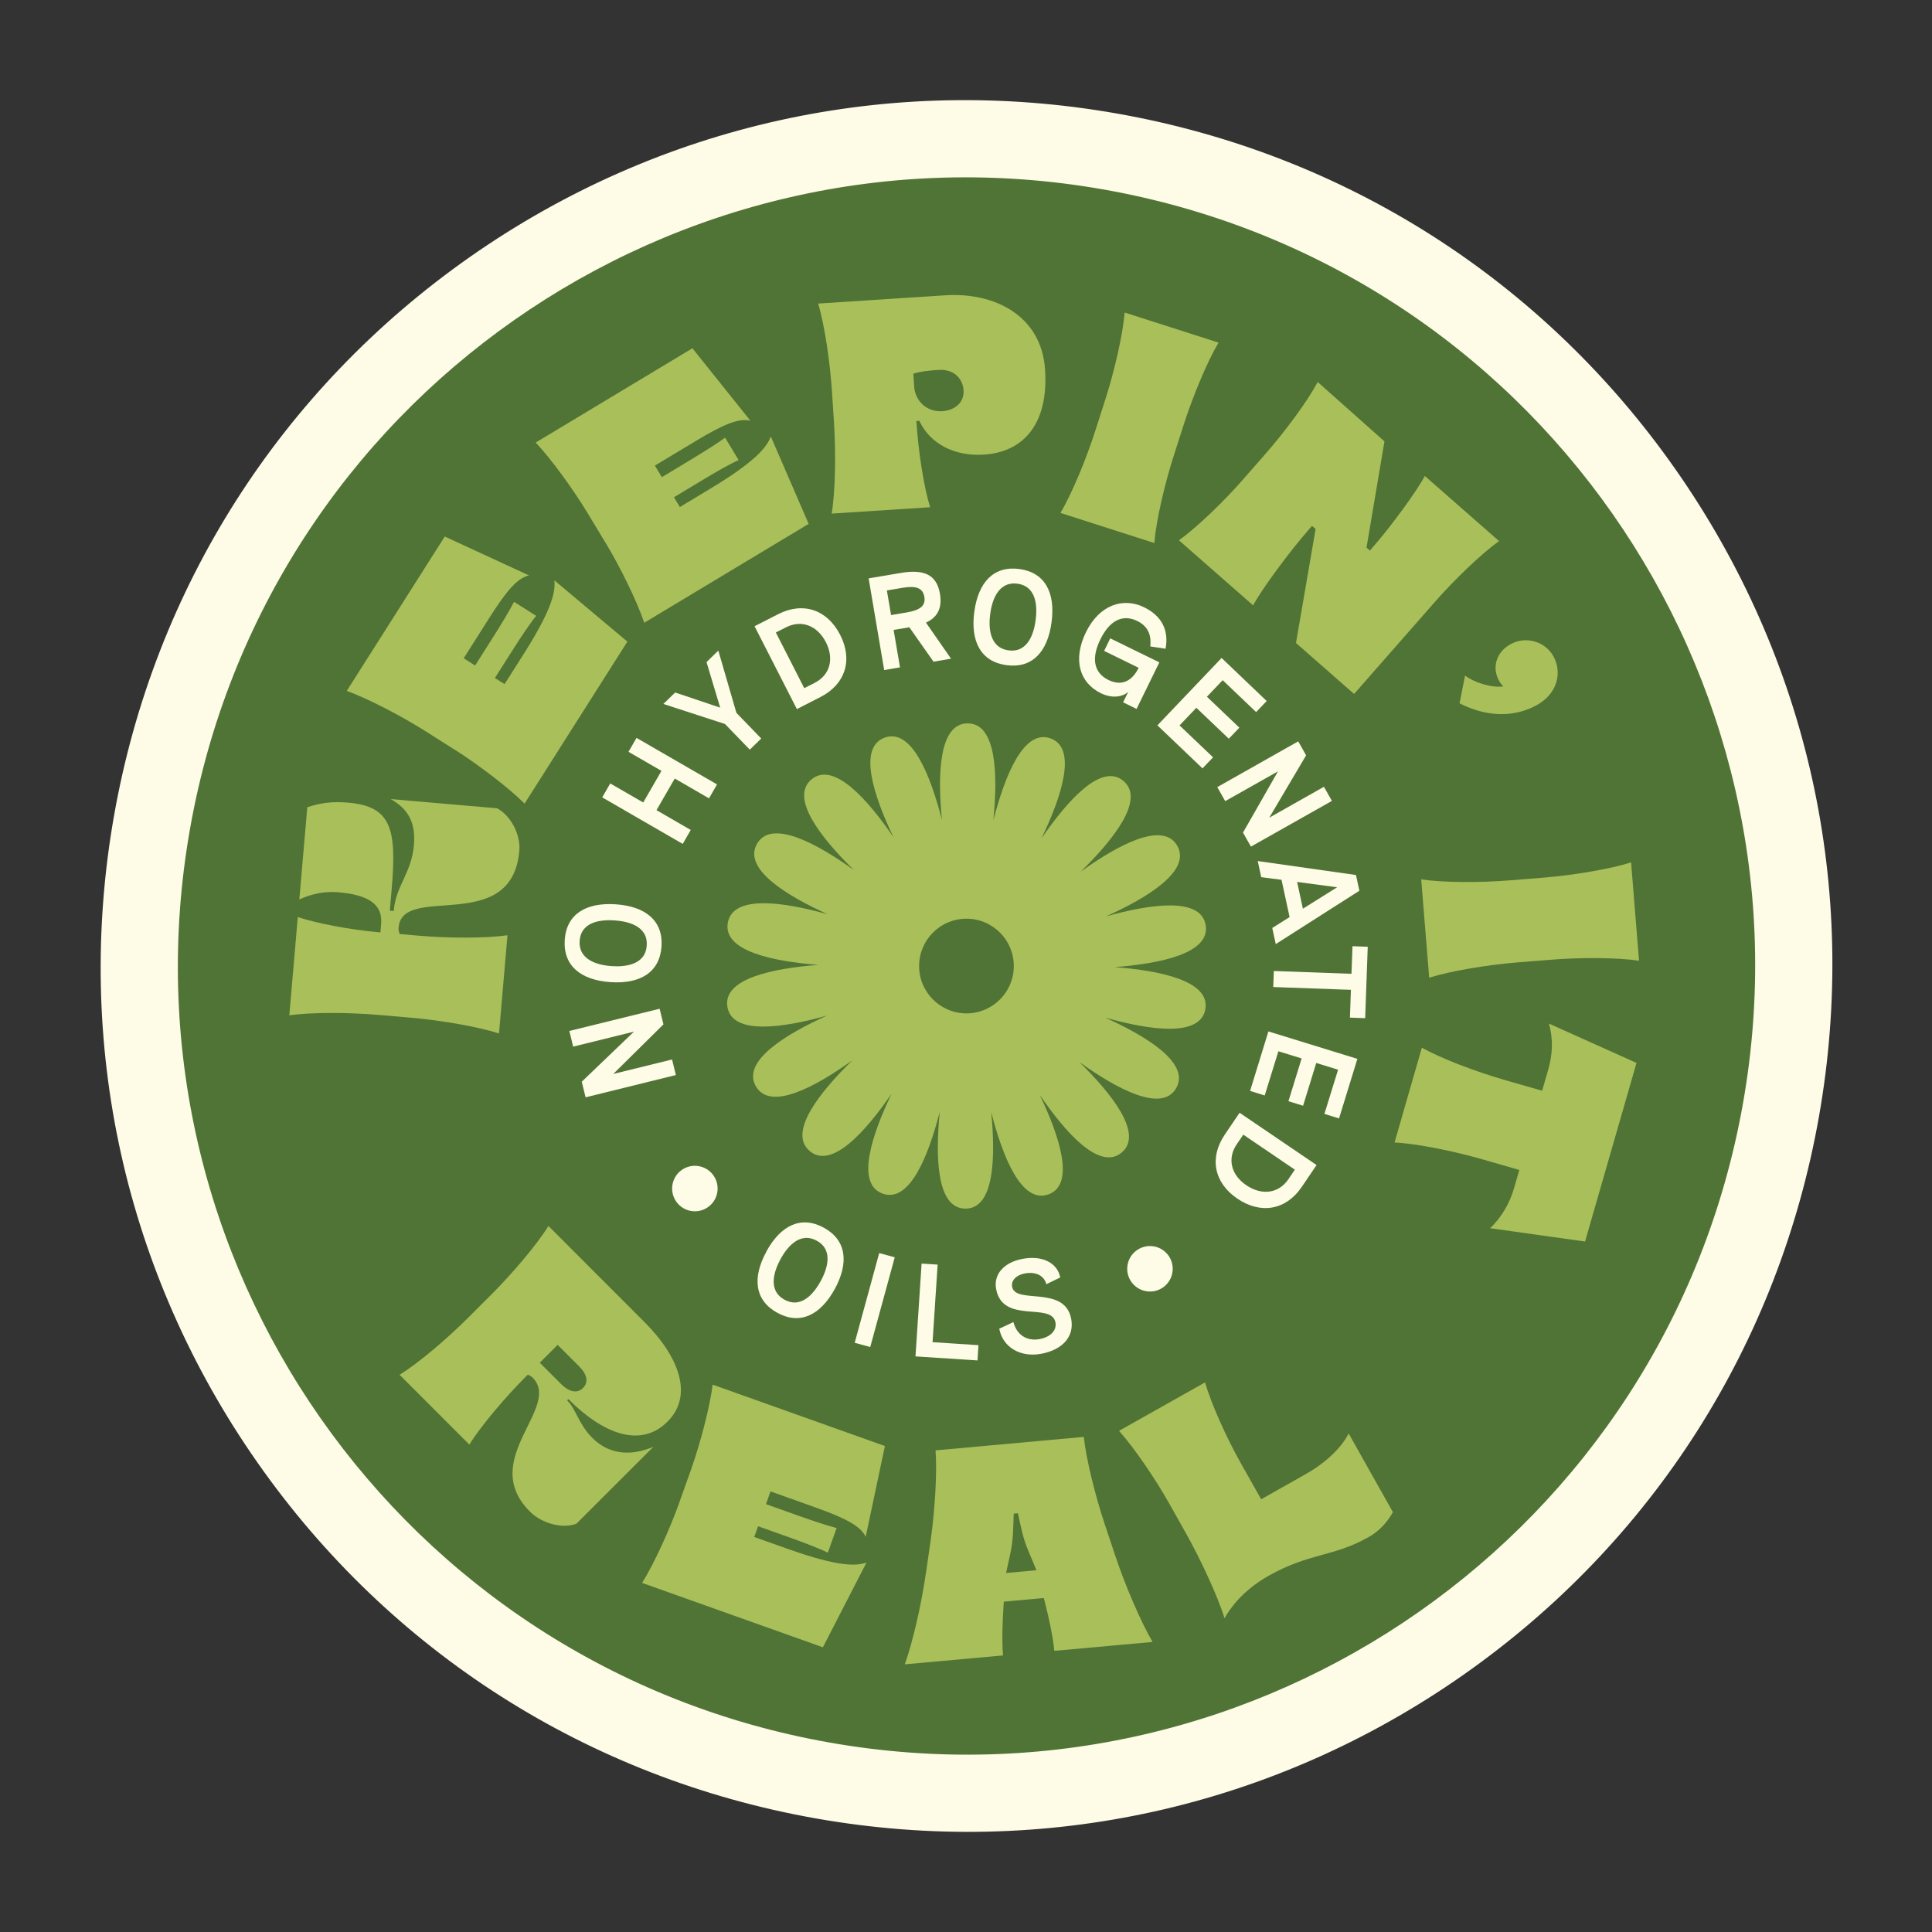 <svg xmlns="http://www.w3.org/2000/svg" fill="none" viewBox="0 0 231 231" height="231" width="231">
<rect x="0" y="0" width="231" height="231" fill="#333333" stroke="none"/>
<path fill="#507436" d="M98.387 212.894C44.691 203.426 8.703 152.031 18.172 98.334C27.64 44.638 79.036 8.641 132.733 18.11C186.43 27.578 222.417 78.973 212.949 132.669C203.481 186.366 152.086 222.353 98.389 212.885L98.387 212.894Z"></path>
<path fill="#FEFBE7" d="M131.934 22.652C183.215 31.694 217.452 80.59 208.41 131.871C199.368 183.153 150.472 217.39 99.19 208.348C47.909 199.305 13.672 150.41 22.714 99.128C31.756 47.847 80.652 13.61 131.934 22.652ZM133.535 13.572C106.305 8.771 78.84 14.863 56.197 30.717C33.552 46.581 18.434 70.307 13.634 97.527C8.835 124.748 14.925 152.222 30.779 174.865C46.634 197.508 70.36 212.626 97.589 217.427C124.819 222.229 152.284 216.137 174.927 200.282C197.57 184.428 212.688 160.702 217.49 133.472C222.291 106.243 216.199 78.777 200.344 56.135C184.49 33.492 160.764 18.373 133.535 13.572Z"></path>
<path fill="#A9BF59" d="M47.653 110.875C47.624 111.198 47.703 111.492 47.802 111.678L50.024 111.873C53.537 112.175 58.007 112.204 60.677 111.823L59.663 123.572C57.105 122.737 52.686 121.995 49.183 121.686L45.245 121.348C41.731 121.046 37.261 121.016 34.592 121.398L35.605 109.649C37.994 110.436 41.974 111.175 45.375 111.475L45.484 111.494L45.57 110.479C45.777 108.082 43.994 106.991 40.444 106.683C38.83 106.548 37.218 106.872 35.789 107.547L36.741 96.518C38.231 96.032 39.584 95.793 41.622 95.965C46.776 96.415 47.45 99.071 46.831 106.302L46.609 108.884L47.07 108.928L47.089 108.819C47.324 105.949 49.201 104.379 49.489 101.05C49.731 98.294 48.75 96.689 46.715 95.543L59.431 96.643C61.018 97.466 62.265 99.736 62.095 101.71C61.213 111.918 48.123 105.556 47.661 110.886L47.653 110.875Z"></path>
<path fill="#A9BF59" d="M54.282 89.585L50.939 87.469C47.968 85.579 43.985 83.528 41.461 82.606L53.178 64.15L63.255 68.801C61.911 69.098 60.643 70.503 58.503 73.88L55.443 78.705L56.806 79.573L59.023 76.078C59.931 74.647 60.895 73.057 61.463 71.959L64.107 73.633C63.33 74.591 62.297 76.15 61.391 77.572L59.173 81.067L60.328 81.794L62.622 78.183C66.186 72.567 66.399 70.62 66.287 69.392L75.013 76.716L62.723 96.082C60.819 94.192 57.264 91.468 54.284 89.576L54.282 89.585Z"></path>
<path fill="#A9BF59" d="M72.396 64.898L70.354 61.505C68.536 58.488 65.898 54.868 64.052 52.913L82.788 41.641L89.723 50.306C88.386 49.977 86.618 50.657 83.202 52.723L78.301 55.669L79.134 57.052L82.675 54.915C84.121 54.046 85.709 53.053 86.698 52.328L88.313 55.01C87.194 55.515 85.57 56.445 84.123 57.323L80.584 59.451L81.285 60.624L84.951 58.415C90.649 54.982 91.717 53.335 92.162 52.187L96.686 62.637L77.029 74.459C76.168 71.91 74.209 67.886 72.391 64.869L72.396 64.898Z"></path>
<path fill="#A9BF59" d="M99.734 50.769L99.475 46.819C99.243 43.305 98.601 38.876 97.82 36.295L113.03 35.307C118.769 34.933 124.529 37.625 124.957 44.225C125.372 50.58 122.458 54.045 117.647 54.358C114.132 54.59 111.184 53.05 109.924 50.319L109.564 50.34L109.577 50.482C109.802 53.93 110.44 58.171 111.211 60.647L99.44 61.408C99.88 58.752 99.948 54.28 99.726 50.758L99.734 50.769ZM115.214 46.702C115.118 45.233 114.041 44.117 112.242 44.23C111.022 44.305 110.125 44.4 109.205 44.678L109.32 46.468C109.614 48.251 111.054 49.273 112.665 49.164C114.104 49.071 115.302 48.168 115.207 46.691L115.214 46.702Z"></path>
<path fill="#A9BF59" d="M130.951 51.529L132.158 47.763C133.237 44.405 134.248 40.053 134.469 37.367L145.696 40.966C144.315 43.279 142.611 47.416 141.534 50.765L140.327 54.531C139.248 57.889 138.237 62.241 138.016 64.927L126.79 61.328C128.171 59.015 129.874 54.878 130.951 51.529Z"></path>
<path fill="#A9BF59" d="M148.676 57.264L151.288 54.289C153.61 51.637 156.282 48.055 157.553 45.676L165.533 52.775L163.387 65.475L163.793 65.828L164.145 65.422C166.348 62.908 169.364 58.759 170.364 56.913L179.234 64.693C177.047 66.264 173.83 69.376 171.509 72.028L161.902 82.973L154.954 76.88L157.301 63.251L156.871 62.875L156.566 63.224C154.174 65.957 150.892 70.397 149.83 72.381L140.96 64.601C143.147 63.03 146.364 59.918 148.685 57.266L148.676 57.264Z"></path>
<path fill="#A9BF59" d="M175.17 80.773C176.156 81.555 178.321 82.284 179.745 82.067C179.599 81.938 179.368 81.654 179.186 81.303C178.379 79.775 178.905 77.912 180.688 76.981C182.534 76.014 184.83 76.747 185.77 78.532C186.794 80.473 186.216 83.011 183.605 84.385C180.808 85.858 177.568 85.652 174.51 84.093L175.169 80.782L175.17 80.773Z"></path>
<path fill="#A9BF59" d="M180.581 105.255L184.522 104.939C188.037 104.65 192.452 103.931 195.021 103.111L195.972 114.868C193.308 114.473 188.833 114.471 185.318 114.759L181.377 115.075C177.863 115.364 173.448 116.083 170.879 116.903L169.928 105.146C172.592 105.541 177.067 105.543 180.581 105.255Z"></path>
<path fill="#A9BF59" d="M179.928 129.134L184.383 130.415L185.102 127.93C185.616 126.13 185.748 124.374 185.2 122.386L195.67 127.088L189.518 148.443L178.152 146.851C179.525 145.596 180.526 143.797 181.007 142.131L181.655 139.886L177.2 138.604C173.814 137.633 169.431 136.738 166.741 136.601L170.003 125.268C172.355 126.581 176.542 128.162 179.928 129.134Z"></path>
<path fill="#A9BF59" d="M63.679 164.72C63.505 164.54 63.298 164.438 63.115 164.359L62.935 164.533C60.445 167.024 57.543 170.426 56.117 172.721L47.777 164.379C50.069 162.957 53.473 160.056 55.963 157.565L58.758 154.772C61.248 152.28 64.15 148.879 65.576 146.584L77.066 158.084C81.109 162.13 82.99 166.805 79.809 169.98C76.548 173.234 72.031 171.351 68.035 167.361L67.955 167.281L67.807 167.433L67.831 167.456C68.897 168.524 69.177 170.277 70.832 171.936C73.022 174.119 75.786 173.998 78.129 172.979L68.923 182.178C67.323 182.813 64.828 182.205 63.356 180.728C57.133 174.501 67.229 168.267 63.671 164.71L63.679 164.72ZM67.108 165.503C68 166.39 68.989 166.677 69.705 165.961C70.444 165.22 70.136 164.258 69.244 163.371L66.673 160.801L64.537 162.934L67.108 165.503Z"></path>
<path fill="#A9BF59" d="M81.237 179.6L82.567 175.875C83.752 172.554 84.872 168.221 85.211 165.556L105.805 172.895L103.507 183.752C102.92 182.515 101.269 181.578 97.507 180.241L92.126 178.319L91.585 179.843L95.479 181.232C97.074 181.794 98.84 182.395 100.032 182.699L98.978 185.649C97.877 185.1 96.129 184.445 94.535 183.874L90.642 182.485L90.181 183.771L94.216 185.203C100.48 187.431 102.437 187.214 103.601 186.83L98.388 196.958L76.771 189.261C78.193 186.984 80.062 182.913 81.247 179.593L81.237 179.6Z"></path>
<path fill="#A9BF59" d="M110.704 188.143L111.283 184.116C111.783 180.534 112.064 176.025 111.859 173.414L129.585 171.802C129.854 174.415 130.945 178.792 132.082 182.223L133.369 186.073C134.515 189.504 136.348 193.816 137.807 196.32L126.057 197.384C125.914 195.805 125.461 193.647 124.899 191.423L124.793 191.067L120.026 191.5L119.994 191.896C119.844 194.182 119.791 196.392 119.931 197.933L108.181 198.998C109.157 196.277 110.189 191.703 110.698 188.123L110.704 188.143ZM123.919 187.739L122.945 185.405C122.297 183.877 122.074 182.592 121.711 180.937L121.207 180.979C121.125 182.828 121.181 183.839 120.832 185.603L120.293 188.073L123.909 187.747L123.919 187.739Z"></path>
<path fill="#A9BF59" d="M151.654 188.427C148.547 190.173 147.001 192.409 146.409 193.484C145.627 190.912 143.517 186.365 141.783 183.298L139.845 179.848C138.122 176.773 135.589 173.087 133.799 171.077L144.079 165.287C144.831 167.873 146.627 171.86 148.351 174.935L150.79 179.259L156.113 176.256C158.555 174.88 160.445 173.032 161.25 171.386L166.538 180.791C166.538 180.791 165.647 182.656 163.642 183.782C159.38 186.185 156.633 185.626 151.645 188.425L151.654 188.427Z"></path>
<path fill="#FEFBE7" d="M68.53 125.136L68.073 123.267L78.868 120.611L79.325 122.48L73.327 128.406L80.354 126.678L80.812 128.537L70.016 131.202L69.559 129.333L75.802 123.347L68.52 125.143L68.53 125.136Z"></path>
<path fill="#FEFBE7" d="M72.988 117.428C69.418 117.182 67.316 115.454 67.524 112.364C67.738 109.294 70.066 107.879 73.627 108.123C77.197 108.368 79.299 110.096 79.094 113.168C78.877 116.257 76.549 117.672 72.988 117.428ZM73.503 110.048C72.106 109.952 69.474 110.068 69.308 112.492C69.143 114.915 71.732 115.419 73.129 115.515C74.525 115.611 77.161 115.477 77.326 113.053C77.492 110.63 74.9 110.145 73.503 110.048Z"></path>
<path fill="#FEFBE7" d="M81.631 100.902L72.005 95.338L72.964 93.672L76.906 95.95L79.089 92.169L75.147 89.891L76.105 88.225L85.731 93.789L84.773 95.455L80.678 93.085L78.495 96.867L82.59 99.236L81.631 100.902Z"></path>
<path fill="#FEFBE7" d="M89.65 89.633L86.681 86.563L79.314 84.169L80.726 82.798L86.108 84.609L84.475 79.162L85.887 77.792L88.049 85.232L91.018 88.302L89.64 89.641L89.65 89.633Z"></path>
<path fill="#FEFBE7" d="M95.278 84.782L90.219 74.875L93.038 73.434C96.011 71.917 98.913 72.878 100.463 75.923C101.994 78.926 101.07 81.825 98.097 83.341L95.278 84.782ZM96.16 82.279L97.393 81.654C99.276 80.694 99.741 78.744 98.755 76.801C97.732 74.795 95.829 74.066 93.998 74.998L92.765 75.623L96.16 82.279Z"></path>
<path fill="#FEFBE7" d="M113.709 78.754L111.614 79.115L108.726 75.001L106.845 75.315L107.609 79.794L105.717 80.116L103.859 69.153L107.709 68.502C110.372 68.054 111.984 68.629 112.383 70.984C112.682 72.74 112.072 73.812 110.715 74.444L113.717 78.764L113.709 78.754ZM106.039 70.595L106.54 73.539L108.421 73.225C110.033 72.947 110.698 72.418 110.52 71.357C110.336 70.276 109.483 70.013 107.92 70.281L106.039 70.595Z"></path>
<path fill="#FEFBE7" d="M116.491 73.168C116.956 69.627 118.807 67.623 121.88 68.034C124.935 68.441 126.206 70.847 125.73 74.395C125.265 77.936 123.413 79.941 120.358 79.533C117.285 79.122 116.024 76.719 116.489 73.177L116.491 73.168ZM123.828 74.135C124.007 72.752 124.06 70.112 121.646 69.79C119.238 69.478 118.573 72.028 118.395 73.411C118.208 74.791 118.181 77.436 120.596 77.759C123.002 78.08 123.65 75.517 123.828 74.135Z"></path>
<path fill="#FEFBE7" d="M129.844 75.589C131.427 72.348 134.259 71.368 136.801 72.612C138.912 73.649 139.772 75.355 139.363 77.567L137.539 77.292C137.648 76.197 137.444 74.963 135.996 74.258C134.161 73.354 132.632 74.273 131.566 76.445C130.5 78.616 130.707 80.412 132.543 81.307C134.138 82.085 135.381 81.405 136.143 79.845L132.015 77.825L132.748 76.325L138.617 79.195L135.894 84.763L134.283 83.973L134.895 82.733C134.094 83.397 132.861 83.488 131.637 82.889C129.025 81.614 128.262 78.83 129.844 75.589Z"></path>
<path fill="#FEFBE7" d="M138.385 86.727L146.059 78.671L151.452 83.817L150.189 85.139L146.19 81.325L144.306 83.305L148.185 87.004L146.922 88.326L143.043 84.627L141.033 86.735L145.041 90.55L143.778 91.872L138.385 86.727Z"></path>
<path fill="#FEFBE7" d="M158.308 94.088L159.248 95.761L149.569 101.226L148.619 99.551L152.803 92.228L146.493 95.787L145.543 94.112L155.224 88.639L156.165 90.312L151.761 97.765L158.291 94.076L158.308 94.088Z"></path>
<path fill="#FEFBE7" d="M152.117 110.954L154.19 109.653L153.226 105.195L150.8 104.88L150.382 102.952L162.127 104.621L162.535 106.5L152.535 112.881L152.117 110.954ZM155.091 105.449L155.781 108.651L159.875 106.087L155.082 105.448L155.091 105.449Z"></path>
<path fill="#FEFBE7" d="M152.304 116.098L161.588 116.433L161.712 113.132L163.534 113.2L163.227 121.74L161.404 121.672L161.522 118.35L152.238 118.014L152.306 116.089L152.304 116.098Z"></path>
<path fill="#FEFBE7" d="M151.667 123.325L162.295 126.603L160.103 133.725L158.354 133.183L159.988 127.9L157.378 127.094L155.802 132.208L154.053 131.666L155.629 126.551L152.85 125.696L151.216 130.979L149.467 130.436L151.659 123.314L151.667 123.325Z"></path>
<path fill="#FEFBE7" d="M148.218 133.052L157.415 139.298L155.643 141.916C153.771 144.675 150.761 145.231 147.936 143.309C145.152 141.414 144.565 138.427 146.437 135.668L148.209 133.05L148.218 133.052ZM148.656 135.666L147.874 136.811C146.686 138.558 147.224 140.497 149.013 141.711C150.878 142.976 152.893 142.695 154.045 140.997L154.818 139.851L148.639 135.654L148.656 135.666Z"></path>
<path fill="#FEFBE7" d="M91.625 149.642C93.339 146.508 95.78 145.3 98.503 146.791C101.21 148.27 101.52 150.974 99.816 154.11C98.102 157.243 95.661 158.451 92.954 156.972C90.238 155.492 89.919 152.786 91.633 149.652L91.625 149.642ZM98.125 153.184C98.791 151.954 99.784 149.507 97.649 148.345C95.514 147.182 93.984 149.327 93.317 150.558C92.651 151.788 91.676 154.238 93.802 155.399C95.938 156.562 97.451 154.404 98.127 153.175L98.125 153.184Z"></path>
<path fill="#FEFBE7" d="M102.192 160.55L105.123 149.823L106.981 150.329L104.05 161.056L102.192 160.55Z"></path>
<path fill="#FEFBE7" d="M109.459 162.186L110.191 151.08L112.108 151.203L111.502 160.477L116.99 160.836L116.875 162.66L109.47 162.178L109.459 162.186Z"></path>
<path fill="#FEFBE7" d="M119.469 158.869L121.172 158.074C121.545 159.572 122.756 160.403 124.315 160.107C125.673 159.841 126.37 159.019 126.194 158.107C125.72 155.646 119.896 158.355 119.105 154.133C118.767 152.389 120.013 150.951 122.213 150.525C124.617 150.059 126.429 150.987 126.766 152.741L125.107 153.544C124.84 152.514 123.824 152.007 122.515 152.263C121.498 152.458 120.867 153.115 121.016 153.862C121.425 156.003 127.294 153.621 128.076 157.681C128.475 159.774 127.089 161.364 124.531 161.859C122.021 162.343 119.9 161.098 119.478 158.871L119.469 158.869Z"></path>
<path fill="#FEFBE7" d="M137.024 154.382C138.504 154.643 139.914 153.655 140.175 152.176C140.436 150.697 139.448 149.286 137.969 149.025C136.49 148.764 135.079 149.752 134.818 151.231C134.557 152.71 135.545 154.121 137.024 154.382Z"></path>
<path fill="#FEFBE7" d="M82.61 144.787C84.09 145.048 85.5 144.06 85.761 142.581C86.022 141.102 85.034 139.691 83.555 139.43C82.076 139.169 80.665 140.157 80.404 141.636C80.143 143.116 81.131 144.526 82.61 144.787Z"></path>
<path fill="#A9BF59" d="M133.275 115.634C138.678 115.219 144.753 114.011 144.154 110.59C143.555 107.188 137.461 108.11 132.251 109.567C137.184 107.336 142.485 104.118 140.752 101.113C139.019 98.116 133.607 101.067 129.218 104.22C133.09 100.43 136.972 95.599 134.317 93.368C131.671 91.146 127.596 95.774 124.535 100.228C126.876 95.341 128.868 89.468 125.613 88.288C122.368 87.108 120.118 92.843 118.772 98.079C119.307 92.686 119.169 86.49 115.702 86.49C112.236 86.49 112.097 92.658 112.623 98.033C111.277 92.787 109.027 87.007 105.773 88.196C102.527 89.376 104.491 95.221 106.824 100.098C103.772 95.627 99.678 90.971 97.023 93.193C94.377 95.415 98.222 100.237 102.085 104.017C97.687 100.864 92.247 97.886 90.514 100.882C88.781 103.879 94.045 107.087 98.968 109.318C93.75 107.852 87.628 106.921 87.02 110.332C86.421 113.734 92.459 114.951 97.853 115.366C92.45 115.781 86.374 116.989 86.974 120.409C87.573 123.811 93.667 122.889 98.876 121.433C93.944 123.664 88.642 126.882 90.376 129.887C92.109 132.884 97.521 129.933 101.91 126.78C98.037 130.569 94.156 135.401 96.82 137.632C99.466 139.854 103.541 135.225 106.602 130.772C104.261 135.659 102.269 141.532 105.524 142.712C108.769 143.892 111.019 138.157 112.365 132.92C111.83 138.314 111.968 144.51 115.435 144.51C118.901 144.51 119.04 138.342 118.514 132.967C119.86 138.213 122.11 143.993 125.364 142.804C128.61 141.624 126.646 135.779 124.313 130.901C127.365 135.373 131.459 140.029 134.114 137.807C136.76 135.585 132.915 130.763 129.052 126.983C133.45 130.136 138.89 133.114 140.623 130.118C142.356 127.121 137.092 123.913 132.168 121.682C137.387 123.148 143.509 124.079 144.117 120.668C144.716 117.265 138.678 116.048 133.284 115.634H133.275ZM115.555 121.165C112.429 121.165 109.894 118.63 109.894 115.505C109.894 112.379 112.429 109.844 115.555 109.844C118.68 109.844 121.216 112.379 121.216 115.505C121.216 118.63 118.68 121.165 115.555 121.165Z"></path>
</svg>
